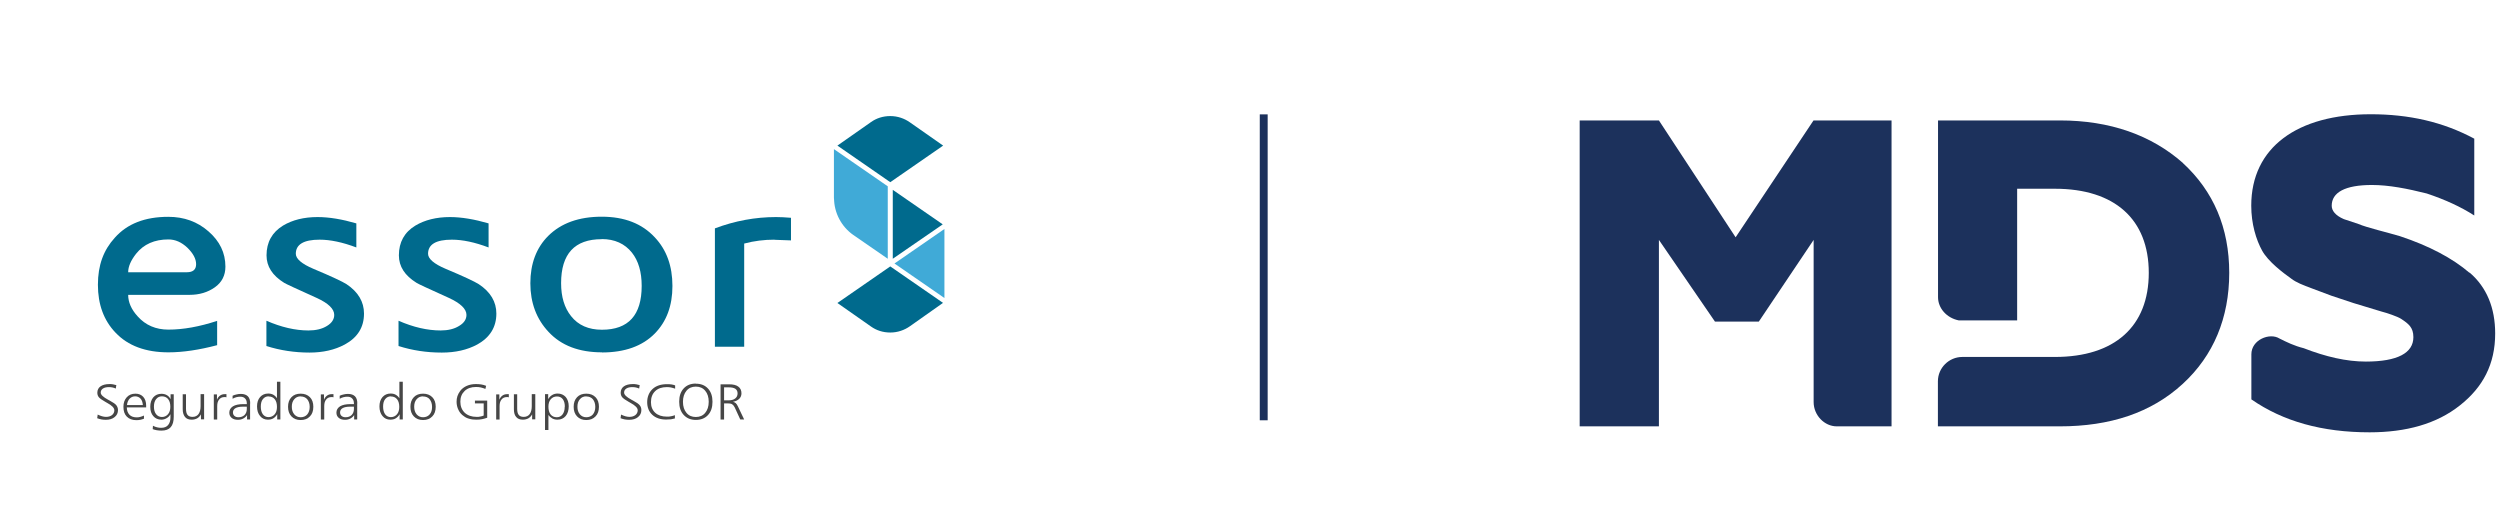 <svg xmlns="http://www.w3.org/2000/svg" width="440" height="92" viewBox="0 0 440 92" fill="none"><path d="M305.489 41.797L291.969 21.197H278.022V75.038H291.969V42.225L301.831 56.599H309.553L319.2 42.225V70.76C319.2 73.113 321.125 75.038 323.264 75.038H332.912V21.197H319.179L305.446 41.797H305.489Z" fill="#1C315C"></path><path d="M434.617 48.001C431.622 45.434 427.536 43.274 422.381 41.563C420.242 40.921 416.584 40.065 415.087 39.424L412.52 38.568C411.022 37.926 410.381 37.071 410.381 36.215C410.381 33.862 412.734 32.557 417.461 32.557C420.456 32.557 423.686 33.199 427.108 34.054C430.317 35.124 433.119 36.407 435.472 37.926V24.407C429.889 21.412 423.9 20.107 417.247 20.107C404.37 20.107 396.22 25.904 396.22 36.194C396.22 39.402 397.075 42.204 398.145 44.13C399.215 46.055 401.803 48.001 403.3 49.071C404.156 49.713 405.225 50.141 406.958 50.782L410.381 52.066L414.252 53.349L419.194 54.846C420.049 55.06 421.975 55.702 422.616 56.13C423.9 56.986 424.755 57.627 424.755 59.339C424.755 62.119 421.974 63.638 416.391 63.638C412.969 63.638 409.311 62.782 405.461 61.285C403.749 60.857 402.466 60.216 401.182 59.574C399.471 58.504 396.241 59.788 396.241 62.355V70.291C401.824 74.162 408.691 76.088 417.055 76.088C423.493 76.088 428.862 74.59 432.927 71.36C437.012 68.152 439.151 64.066 439.151 58.697C439.151 54.183 437.654 50.547 434.659 47.98" fill="#1C315C"></path><path d="M384.217 28.706C378.634 23.764 371.34 21.197 362.548 21.197H341.093V52.3C341.093 54.225 342.59 55.958 344.729 56.386H355.018V33.219H361.671C372.174 33.219 378.185 38.588 378.185 48.022C378.185 57.455 372.174 62.824 361.671 62.824H345.371C343.018 62.824 341.071 64.749 341.071 67.102V75.038H362.526C371.318 75.038 378.612 72.686 384.196 67.53C389.565 62.589 392.345 55.958 392.345 48.022C392.345 40.086 389.565 33.647 384.196 28.706" fill="#1C315C"></path><path d="M223.109 20.129H221.719V73.97H223.109V20.129Z" fill="#1C315C"></path><mask id="mask0_18397_1283" style="mask-type:luminance" maskUnits="userSpaceOnUse" x="0" y="0" width="183" height="92"><path d="M182.407 0.962H0.861V91.852H182.407V0.962Z" fill="white"></path></mask><g mask="url(#mask0_18397_1283)"><path d="M20.466 67.81L20.38 68.387C20.188 68.302 19.995 68.237 19.803 68.195C19.61 68.152 19.396 68.13 19.182 68.13C18.733 68.13 18.369 68.216 18.113 68.387C17.856 68.558 17.728 68.794 17.728 69.093C17.728 69.478 18.156 69.885 19.033 70.355C19.161 70.419 19.247 70.462 19.311 70.505C19.91 70.826 20.316 71.104 20.487 71.339C20.658 71.574 20.765 71.853 20.765 72.173C20.765 72.687 20.573 73.093 20.166 73.414C19.781 73.735 19.247 73.885 18.626 73.885C18.369 73.885 18.113 73.863 17.856 73.821C17.599 73.778 17.343 73.692 17.107 73.607L17.193 72.965C17.471 73.093 17.728 73.2 17.963 73.264C18.198 73.329 18.434 73.371 18.648 73.371C19.097 73.371 19.439 73.264 19.717 73.05C19.974 72.837 20.124 72.558 20.124 72.216C20.124 71.788 19.696 71.361 18.861 70.911C18.733 70.847 18.626 70.783 18.562 70.74C17.984 70.419 17.599 70.141 17.407 69.927C17.214 69.692 17.129 69.435 17.129 69.115C17.129 68.644 17.321 68.259 17.685 68.002C18.049 67.745 18.583 67.596 19.247 67.596C19.46 67.596 19.653 67.596 19.867 67.638C20.081 67.681 20.295 67.724 20.509 67.788" fill="#464646"></path><path d="M25.723 71.382V71.702H22.322C22.322 72.258 22.493 72.686 22.792 73.007C23.092 73.307 23.52 73.456 24.054 73.456C24.268 73.456 24.482 73.435 24.696 73.371C24.91 73.307 25.124 73.243 25.338 73.136V73.692C25.124 73.777 24.91 73.841 24.696 73.884C24.482 73.927 24.247 73.948 23.99 73.948C23.284 73.948 22.728 73.734 22.322 73.328C21.915 72.922 21.723 72.344 21.723 71.595C21.723 70.911 21.915 70.355 22.3 69.927C22.685 69.499 23.199 69.285 23.84 69.285C24.418 69.285 24.867 69.478 25.209 69.841C25.552 70.226 25.723 70.74 25.723 71.382ZM25.145 71.296C25.102 70.804 24.974 70.419 24.739 70.162C24.503 69.906 24.183 69.756 23.798 69.756C23.413 69.756 23.092 69.884 22.814 70.162C22.557 70.44 22.407 70.804 22.343 71.296H25.124H25.145Z" fill="#464646"></path><path d="M30.021 70.225V69.391H30.578V73.349C30.578 74.162 30.407 74.782 30.043 75.188C29.679 75.595 29.144 75.787 28.417 75.787C28.139 75.787 27.882 75.766 27.604 75.723C27.348 75.68 27.112 75.616 26.877 75.531L26.92 74.931C27.155 75.06 27.39 75.145 27.647 75.21C27.882 75.274 28.139 75.295 28.374 75.295C28.888 75.295 29.294 75.145 29.572 74.825C29.85 74.504 30 74.055 30 73.477V72.899C29.829 73.22 29.594 73.456 29.316 73.605C29.038 73.776 28.738 73.862 28.396 73.862C27.818 73.862 27.326 73.648 26.984 73.242C26.62 72.835 26.449 72.279 26.449 71.594C26.449 70.91 26.62 70.354 26.984 69.926C27.348 69.52 27.818 69.306 28.417 69.306C28.781 69.306 29.102 69.391 29.358 69.541C29.636 69.691 29.85 69.926 30 70.225M28.481 69.755C28.054 69.755 27.733 69.926 27.476 70.247C27.219 70.568 27.091 71.017 27.091 71.573C27.091 72.129 27.219 72.579 27.476 72.899C27.733 73.22 28.075 73.391 28.503 73.391C28.931 73.391 29.294 73.22 29.572 72.899C29.85 72.579 29.979 72.129 29.979 71.594C29.979 71.017 29.85 70.568 29.594 70.247C29.337 69.926 28.973 69.755 28.503 69.755" fill="#464646"></path><path d="M32.137 69.392H32.736V71.938C32.736 72.43 32.821 72.793 33.014 73.029C33.206 73.264 33.484 73.371 33.891 73.371C34.34 73.371 34.704 73.2 34.939 72.879C35.174 72.558 35.303 72.088 35.303 71.489V69.371H35.923V73.799H35.367V72.922C35.196 73.243 34.96 73.478 34.704 73.628C34.426 73.778 34.105 73.863 33.741 73.863C33.228 73.863 32.821 73.713 32.565 73.392C32.308 73.072 32.158 72.622 32.158 72.023V69.35L32.137 69.392Z" fill="#464646"></path><path d="M39.855 69.35V69.927C39.855 69.927 39.726 69.906 39.662 69.884C39.598 69.884 39.555 69.884 39.512 69.884C39.106 69.884 38.785 70.034 38.571 70.312C38.336 70.59 38.229 70.975 38.229 71.489V73.842H37.63V69.414H38.186V70.355C38.314 70.034 38.486 69.799 38.721 69.628C38.956 69.457 39.234 69.371 39.555 69.371C39.598 69.371 39.641 69.371 39.683 69.371C39.726 69.371 39.79 69.371 39.855 69.371" fill="#464646"></path><path d="M44.016 70.997V73.82H43.481V73.05C43.31 73.328 43.075 73.521 42.797 73.671C42.519 73.82 42.219 73.884 41.877 73.884C41.407 73.884 41.043 73.778 40.765 73.542C40.487 73.307 40.358 73.007 40.358 72.622C40.358 72.152 40.572 71.788 41 71.51C41.428 71.253 42.027 71.125 42.818 71.125H43.439C43.439 71.125 43.439 71.082 43.439 71.061C43.439 71.039 43.439 70.997 43.439 70.997C43.439 70.633 43.332 70.334 43.139 70.141C42.947 69.927 42.669 69.82 42.305 69.82C42.07 69.82 41.834 69.842 41.599 69.906C41.364 69.97 41.15 70.055 40.936 70.184V69.649C41.171 69.542 41.407 69.457 41.663 69.414C41.898 69.35 42.155 69.328 42.391 69.328C42.947 69.328 43.353 69.478 43.631 69.756C43.909 70.034 44.038 70.462 44.038 71.039M42.754 71.574C42.198 71.574 41.749 71.66 41.449 71.831C41.15 72.002 41 72.259 41 72.58C41 72.836 41.086 73.05 41.257 73.2C41.428 73.35 41.663 73.435 41.963 73.435C42.412 73.435 42.754 73.307 43.032 73.05C43.289 72.793 43.439 72.43 43.439 71.981V71.574H42.776H42.754Z" fill="#464646"></path><path d="M48.746 67.188H49.345V73.82H48.789V72.9C48.618 73.221 48.383 73.456 48.105 73.627C47.827 73.798 47.506 73.862 47.142 73.862C46.586 73.862 46.115 73.648 45.773 73.221C45.409 72.793 45.238 72.215 45.238 71.531C45.238 70.846 45.409 70.311 45.773 69.884C46.137 69.477 46.607 69.263 47.206 69.263C47.548 69.263 47.848 69.327 48.105 69.477C48.361 69.627 48.575 69.819 48.746 70.097V67.145V67.188ZM47.27 69.755C46.843 69.755 46.522 69.926 46.265 70.247C46.008 70.568 45.901 71.017 45.901 71.573C45.901 72.13 46.03 72.6 46.265 72.921C46.522 73.242 46.843 73.413 47.27 73.413C47.698 73.413 48.062 73.242 48.34 72.921C48.618 72.6 48.746 72.151 48.746 71.616C48.746 71.039 48.618 70.59 48.361 70.269C48.105 69.948 47.741 69.777 47.27 69.777" fill="#464646"></path><path d="M52.921 69.285C53.605 69.285 54.14 69.499 54.547 69.906C54.953 70.312 55.146 70.889 55.146 71.595C55.146 72.301 54.953 72.879 54.547 73.285C54.14 73.713 53.605 73.927 52.921 73.927C52.236 73.927 51.702 73.713 51.295 73.285C50.889 72.858 50.696 72.301 50.696 71.595C50.696 70.889 50.889 70.333 51.295 69.906C51.702 69.478 52.236 69.285 52.921 69.285ZM52.921 69.756C52.45 69.756 52.065 69.927 51.787 70.269C51.488 70.611 51.359 71.039 51.359 71.595C51.359 72.152 51.509 72.579 51.787 72.922C52.087 73.264 52.45 73.435 52.921 73.435C53.392 73.435 53.798 73.264 54.076 72.943C54.354 72.601 54.504 72.173 54.504 71.617C54.504 71.061 54.354 70.611 54.076 70.269C53.777 69.927 53.392 69.777 52.921 69.777" fill="#464646"></path><path d="M58.691 69.35V69.927C58.691 69.927 58.563 69.906 58.499 69.884C58.435 69.884 58.392 69.884 58.349 69.884C57.943 69.884 57.622 70.034 57.408 70.312C57.173 70.59 57.066 70.975 57.066 71.489V73.842H56.467V69.414H57.023V70.355C57.151 70.034 57.322 69.799 57.558 69.628C57.793 69.457 58.071 69.371 58.392 69.371C58.435 69.371 58.477 69.371 58.52 69.371C58.563 69.371 58.627 69.371 58.691 69.371" fill="#464646"></path><path d="M62.868 70.997V73.82H62.333V73.05C62.162 73.328 61.927 73.521 61.649 73.671C61.37 73.82 61.071 73.884 60.729 73.884C60.258 73.884 59.895 73.778 59.616 73.542C59.338 73.307 59.21 73.007 59.21 72.622C59.21 72.152 59.424 71.788 59.852 71.51C60.279 71.253 60.878 71.125 61.67 71.125H62.29C62.29 71.125 62.29 71.082 62.29 71.061C62.29 71.039 62.29 70.997 62.29 70.997C62.29 70.633 62.183 70.334 61.991 70.141C61.798 69.927 61.52 69.82 61.157 69.82C60.921 69.82 60.686 69.842 60.451 69.906C60.215 69.97 60.001 70.055 59.788 70.184V69.649C60.023 69.542 60.258 69.457 60.515 69.414C60.75 69.35 61.007 69.328 61.242 69.328C61.798 69.328 62.205 69.478 62.483 69.756C62.761 70.034 62.889 70.462 62.889 71.039M61.606 71.574C61.05 71.574 60.6 71.66 60.301 71.831C60.001 72.002 59.852 72.259 59.852 72.58C59.852 72.836 59.937 73.05 60.108 73.2C60.279 73.35 60.515 73.435 60.814 73.435C61.264 73.435 61.606 73.307 61.884 73.05C62.141 72.793 62.29 72.43 62.29 71.981V71.574H61.627H61.606Z" fill="#464646"></path><path d="M70.292 67.188H70.891V73.82H70.335V72.9C70.164 73.221 69.929 73.456 69.651 73.627C69.373 73.798 69.052 73.862 68.688 73.862C68.132 73.862 67.661 73.648 67.319 73.221C66.955 72.793 66.784 72.215 66.784 71.531C66.784 70.846 66.955 70.311 67.319 69.884C67.683 69.477 68.153 69.263 68.752 69.263C69.094 69.263 69.394 69.327 69.651 69.477C69.907 69.627 70.121 69.819 70.292 70.097V67.145V67.188ZM68.795 69.755C68.367 69.755 68.046 69.926 67.79 70.247C67.533 70.568 67.426 71.017 67.426 71.573C67.426 72.13 67.554 72.6 67.79 72.921C68.046 73.242 68.367 73.413 68.795 73.413C69.223 73.413 69.586 73.242 69.865 72.921C70.143 72.6 70.271 72.151 70.271 71.616C70.271 71.039 70.143 70.59 69.886 70.269C69.629 69.948 69.266 69.777 68.795 69.777" fill="#464646"></path><path d="M74.459 69.285C75.144 69.285 75.678 69.499 76.085 69.906C76.491 70.312 76.684 70.889 76.684 71.595C76.684 72.301 76.491 72.879 76.085 73.285C75.678 73.713 75.144 73.927 74.459 73.927C73.775 73.927 73.24 73.713 72.833 73.285C72.427 72.858 72.234 72.301 72.234 71.595C72.234 70.889 72.427 70.333 72.833 69.906C73.24 69.478 73.775 69.285 74.459 69.285ZM74.459 69.756C73.989 69.756 73.603 69.927 73.325 70.269C73.026 70.611 72.897 71.039 72.897 71.595C72.897 72.152 73.047 72.579 73.325 72.922C73.625 73.264 73.989 73.435 74.459 73.435C74.93 73.435 75.336 73.264 75.614 72.943C75.914 72.601 76.042 72.173 76.042 71.617C76.042 71.061 75.892 70.611 75.614 70.269C75.336 69.927 74.93 69.777 74.459 69.777" fill="#464646"></path><path d="M85.556 67.917L85.428 68.451C85.171 68.344 84.915 68.259 84.637 68.195C84.359 68.13 84.08 68.109 83.76 68.109C82.925 68.109 82.262 68.344 81.77 68.815C81.278 69.286 81.022 69.906 81.022 70.697C81.022 71.489 81.278 72.152 81.792 72.644C82.305 73.115 83.011 73.371 83.888 73.371C84.123 73.371 84.337 73.371 84.551 73.307C84.765 73.264 84.936 73.222 85.129 73.136V70.997H83.588V70.505H85.749V73.521C85.449 73.628 85.15 73.714 84.829 73.778C84.508 73.842 84.187 73.863 83.824 73.863C83.374 73.863 82.968 73.82 82.626 73.713C82.262 73.628 81.941 73.478 81.663 73.264C81.235 72.986 80.915 72.623 80.701 72.173C80.487 71.746 80.358 71.254 80.358 70.719C80.358 70.355 80.401 70.034 80.508 69.713C80.615 69.392 80.786 69.093 81 68.794C81.278 68.43 81.663 68.13 82.134 67.917C82.626 67.703 83.161 67.596 83.76 67.596C84.08 67.596 84.401 67.617 84.679 67.66C84.979 67.703 85.257 67.788 85.535 67.895" fill="#464646"></path><path d="M89.552 69.35V69.927C89.552 69.927 89.424 69.906 89.359 69.884C89.295 69.884 89.252 69.884 89.21 69.884C88.803 69.884 88.482 70.034 88.268 70.312C88.033 70.59 87.926 70.975 87.926 71.489V73.842H87.327V69.414H87.883V70.355C88.012 70.034 88.183 69.799 88.418 69.628C88.653 69.457 88.931 69.371 89.252 69.371C89.295 69.371 89.338 69.371 89.381 69.371C89.423 69.371 89.488 69.371 89.552 69.371" fill="#464646"></path><path d="M90.425 69.392H91.024V71.938C91.024 72.43 91.109 72.793 91.302 73.029C91.494 73.264 91.772 73.371 92.179 73.371C92.628 73.371 92.992 73.2 93.227 72.879C93.462 72.558 93.591 72.088 93.591 71.489V69.371H94.211V73.799H93.655V72.922C93.484 73.243 93.248 73.478 92.992 73.628C92.714 73.778 92.393 73.863 92.029 73.863C91.516 73.863 91.109 73.713 90.853 73.392C90.575 73.093 90.446 72.622 90.446 72.023V69.35L90.425 69.392Z" fill="#464646"></path><path d="M96.523 73.071V75.681H95.924V69.371H96.48V70.248C96.672 69.927 96.886 69.692 97.186 69.52C97.464 69.349 97.785 69.264 98.148 69.264C98.726 69.264 99.197 69.478 99.56 69.863C99.903 70.269 100.095 70.825 100.095 71.51C100.095 72.194 99.924 72.793 99.56 73.221C99.197 73.649 98.705 73.863 98.106 73.863C97.785 73.863 97.485 73.799 97.207 73.649C96.951 73.499 96.715 73.306 96.544 73.05M99.411 71.574C99.411 70.996 99.282 70.568 99.047 70.248C98.79 69.927 98.469 69.777 98.02 69.777C97.571 69.777 97.207 69.948 96.929 70.269C96.651 70.59 96.523 71.039 96.523 71.574C96.523 72.151 96.651 72.622 96.908 72.943C97.165 73.264 97.528 73.435 97.999 73.435C98.427 73.435 98.747 73.264 99.004 72.943C99.261 72.601 99.389 72.151 99.389 71.595" fill="#464646"></path><path d="M103.189 69.285C103.873 69.285 104.408 69.499 104.814 69.906C105.221 70.312 105.413 70.889 105.413 71.595C105.413 72.301 105.221 72.879 104.814 73.285C104.408 73.713 103.873 73.927 103.189 73.927C102.504 73.927 101.969 73.713 101.563 73.285C101.156 72.858 100.964 72.301 100.964 71.595C100.964 70.889 101.156 70.333 101.563 69.906C101.969 69.478 102.504 69.285 103.189 69.285ZM103.189 69.756C102.718 69.756 102.333 69.927 102.055 70.269C101.755 70.611 101.627 71.039 101.627 71.595C101.627 72.152 101.777 72.579 102.055 72.922C102.354 73.264 102.718 73.435 103.189 73.435C103.659 73.435 104.066 73.264 104.344 72.943C104.622 72.601 104.771 72.173 104.771 71.617C104.771 71.061 104.622 70.611 104.344 70.269C104.044 69.927 103.659 69.777 103.189 69.777" fill="#464646"></path><path d="M112.579 67.81L112.494 68.387C112.301 68.302 112.109 68.237 111.916 68.195C111.723 68.152 111.51 68.13 111.296 68.13C110.846 68.13 110.483 68.216 110.226 68.387C109.969 68.558 109.841 68.794 109.841 69.093C109.841 69.478 110.269 69.885 111.146 70.355C111.274 70.419 111.36 70.462 111.424 70.505C112.023 70.826 112.429 71.104 112.6 71.339C112.793 71.574 112.879 71.853 112.879 72.173C112.879 72.687 112.686 73.093 112.28 73.414C111.895 73.735 111.36 73.885 110.739 73.885C110.483 73.885 110.226 73.863 109.969 73.821C109.713 73.778 109.456 73.692 109.221 73.607L109.306 72.965C109.584 73.093 109.841 73.2 110.076 73.264C110.312 73.329 110.547 73.371 110.761 73.371C111.21 73.371 111.552 73.264 111.83 73.05C112.087 72.837 112.237 72.558 112.237 72.216C112.237 71.788 111.809 71.361 110.975 70.911C110.846 70.847 110.739 70.783 110.675 70.74C110.098 70.419 109.713 70.141 109.52 69.927C109.328 69.692 109.242 69.435 109.242 69.115C109.242 68.644 109.435 68.259 109.798 68.002C110.162 67.745 110.697 67.596 111.36 67.596C111.574 67.596 111.766 67.596 111.98 67.638C112.194 67.681 112.408 67.724 112.622 67.788" fill="#464646"></path><path d="M118.825 67.85V68.407C118.568 68.321 118.312 68.236 118.076 68.193C117.841 68.15 117.606 68.129 117.371 68.129C116.494 68.129 115.809 68.364 115.317 68.835C114.825 69.305 114.568 69.947 114.568 70.781C114.568 71.573 114.825 72.193 115.317 72.642C115.809 73.091 116.494 73.327 117.371 73.327C117.627 73.327 117.884 73.327 118.098 73.263C118.333 73.22 118.569 73.156 118.782 73.07V73.647C118.569 73.712 118.355 73.754 118.098 73.797C117.841 73.819 117.563 73.84 117.242 73.84C116.215 73.84 115.403 73.562 114.804 73.006C114.205 72.45 113.905 71.701 113.905 70.781C113.905 69.861 114.226 69.049 114.846 68.471C115.467 67.893 116.322 67.615 117.371 67.615C117.649 67.615 117.927 67.615 118.162 67.658C118.397 67.701 118.633 67.743 118.825 67.829" fill="#464646"></path><path d="M122.468 67.53C123.366 67.53 124.072 67.808 124.607 68.386C125.142 68.963 125.398 69.734 125.398 70.717C125.398 71.701 125.142 72.471 124.607 73.049C124.072 73.626 123.366 73.905 122.468 73.905C121.569 73.905 120.863 73.605 120.329 73.028C119.794 72.45 119.537 71.68 119.537 70.696C119.537 69.712 119.794 68.942 120.329 68.364C120.863 67.787 121.569 67.509 122.468 67.509M122.468 68.044C121.783 68.044 121.227 68.279 120.821 68.771C120.414 69.263 120.2 69.905 120.2 70.717C120.2 71.53 120.414 72.193 120.821 72.664C121.227 73.156 121.783 73.391 122.468 73.391C123.152 73.391 123.708 73.156 124.115 72.664C124.521 72.172 124.735 71.53 124.735 70.717C124.735 69.905 124.521 69.241 124.115 68.771C123.708 68.279 123.152 68.044 122.468 68.044Z" fill="#464646"></path><path d="M126.818 67.638H128.316C129.043 67.638 129.578 67.766 129.941 68.044C130.305 68.301 130.498 68.707 130.498 69.221C130.498 69.606 130.369 69.927 130.113 70.183C129.856 70.44 129.471 70.632 129 70.718C129.193 70.761 129.364 70.846 129.492 70.953C129.621 71.06 129.749 71.274 129.877 71.531L130.968 73.82H130.284L129.3 71.681C129.171 71.424 129.022 71.253 128.851 71.146C128.679 71.039 128.423 70.996 128.102 70.996H127.439V73.841H126.818V67.659V67.638ZM127.439 68.151V70.461H128.209C128.722 70.461 129.107 70.354 129.385 70.14C129.663 69.927 129.813 69.627 129.813 69.242C129.813 68.878 129.685 68.622 129.428 68.429C129.171 68.258 128.765 68.172 128.252 68.172H127.46L127.439 68.151Z" fill="#464646"></path><path d="M29.639 42.14C27.201 42.14 25.297 42.974 23.949 44.664C23.029 45.841 22.559 46.91 22.559 47.915H32.891C33.96 47.915 34.516 47.445 34.516 46.504C34.516 45.562 34.003 44.6 32.976 43.594C31.949 42.632 30.858 42.14 29.639 42.14ZM22.559 51.894C22.559 53.199 23.115 54.461 24.227 55.68C25.618 57.242 27.436 58.012 29.639 58.012C32.249 58.012 35.094 57.499 38.217 56.472V60.75C35.051 61.584 32.206 62.012 29.639 62.012C25.639 62.012 22.516 60.857 20.334 58.547C18.259 56.386 17.232 53.563 17.232 50.119C17.232 46.675 18.216 44.022 20.206 41.84C22.388 39.38 25.511 38.161 29.618 38.161C32.399 38.161 34.752 39.017 36.698 40.728C38.666 42.439 39.672 44.493 39.672 46.931C39.672 48.472 39.051 49.691 37.811 50.568C36.57 51.445 35.094 51.894 33.361 51.894H22.559Z" fill="#006A8D"></path><path d="M54.503 62.054C51.85 62.054 49.305 61.669 46.888 60.899V56.45C49.497 57.583 51.957 58.161 54.289 58.161C55.594 58.161 56.685 57.904 57.54 57.37C58.396 56.856 58.824 56.193 58.824 55.423C58.824 54.375 57.797 53.369 55.722 52.428C52.171 50.824 50.267 49.947 50.011 49.776C47.936 48.492 46.909 46.888 46.909 44.941C46.909 42.631 47.893 40.877 49.818 39.7C51.465 38.717 53.476 38.203 55.893 38.203C57.947 38.203 60.214 38.588 62.717 39.316V43.551C60.279 42.631 58.139 42.182 56.257 42.182C53.455 42.182 52.064 43.016 52.064 44.663C52.064 45.54 53.091 46.439 55.166 47.316C58.332 48.642 60.279 49.562 60.984 50.011C63.038 51.38 64.065 53.113 64.065 55.188C64.065 57.583 62.952 59.402 60.663 60.642C58.909 61.584 56.834 62.054 54.46 62.054" fill="#006A8D"></path><path d="M77.734 62.054C75.081 62.054 72.557 61.669 70.14 60.899V56.45C72.728 57.583 75.209 58.161 77.562 58.161C78.846 58.161 79.937 57.904 80.792 57.37C81.669 56.856 82.097 56.193 82.097 55.423C82.097 54.375 81.049 53.369 78.996 52.428C75.445 50.824 73.541 49.947 73.305 49.776C71.231 48.492 70.204 46.888 70.204 44.941C70.204 42.631 71.166 40.877 73.113 39.7C74.76 38.717 76.792 38.203 79.188 38.203C81.22 38.203 83.488 38.588 85.99 39.316V43.551C83.552 42.631 81.413 42.182 79.53 42.182C76.728 42.182 75.338 43.016 75.338 44.663C75.338 45.54 76.364 46.439 78.439 47.316C81.605 48.642 83.552 49.562 84.258 50.011C86.333 51.38 87.359 53.113 87.359 55.188C87.359 57.583 86.226 59.402 83.98 60.642C82.226 61.584 80.151 62.054 77.776 62.054" fill="#006A8D"></path><path d="M105.898 42.097C101.128 42.097 98.754 44.685 98.754 49.841C98.754 52.236 99.331 54.162 100.508 55.638C101.77 57.242 103.588 58.033 105.941 58.033C110.604 58.033 112.936 55.466 112.936 50.311C112.936 47.851 112.358 45.905 111.225 44.471C109.963 42.889 108.187 42.076 105.898 42.076M105.962 62.012C101.898 62.012 98.775 60.814 96.55 58.418C94.433 56.172 93.342 53.306 93.342 49.862C93.342 46.418 94.39 43.616 96.486 41.52C98.754 39.273 101.877 38.14 105.898 38.14C109.92 38.14 113 39.359 115.246 41.776C117.321 43.979 118.348 46.824 118.348 50.333C118.348 53.841 117.3 56.6 115.246 58.697C113.064 60.921 109.941 62.033 105.941 62.033" fill="#006A8D"></path><path d="M136.305 42.182C134.508 42.182 132.732 42.396 130.978 42.866V61.027H125.823V40.193C129.353 38.866 132.925 38.203 136.583 38.203C137.31 38.203 138.209 38.246 139.214 38.331V42.31C137.353 42.246 136.39 42.203 136.305 42.203" fill="#006A8D"></path><path d="M156.688 32.064L165.993 25.626L160.153 21.54C159.191 20.856 157.993 20.428 156.688 20.428C155.383 20.428 154.249 20.813 153.308 21.476L147.383 25.626L156.688 32.064Z" fill="#006A8D"></path><path d="M156.688 46.889L165.972 53.306L160.153 57.413C159.191 58.097 157.993 58.525 156.688 58.525C155.383 58.525 154.249 58.14 153.308 57.477L147.383 53.327L156.688 46.889Z" fill="#006A8D"></path><path d="M166.219 40.301L157.428 46.376L166.219 52.451V40.301Z" fill="#40AAD7"></path><path d="M146.77 26.246V34.76L146.791 35.252C146.791 35.294 146.791 34.824 146.791 34.867C146.791 37.476 148.117 39.915 150.171 41.348L156.246 45.541V32.792L146.77 26.246Z" fill="#40AAD7"></path><path d="M157.129 45.541L165.921 39.487L157.129 33.412V45.541Z" fill="#006A8D"></path></g></svg>